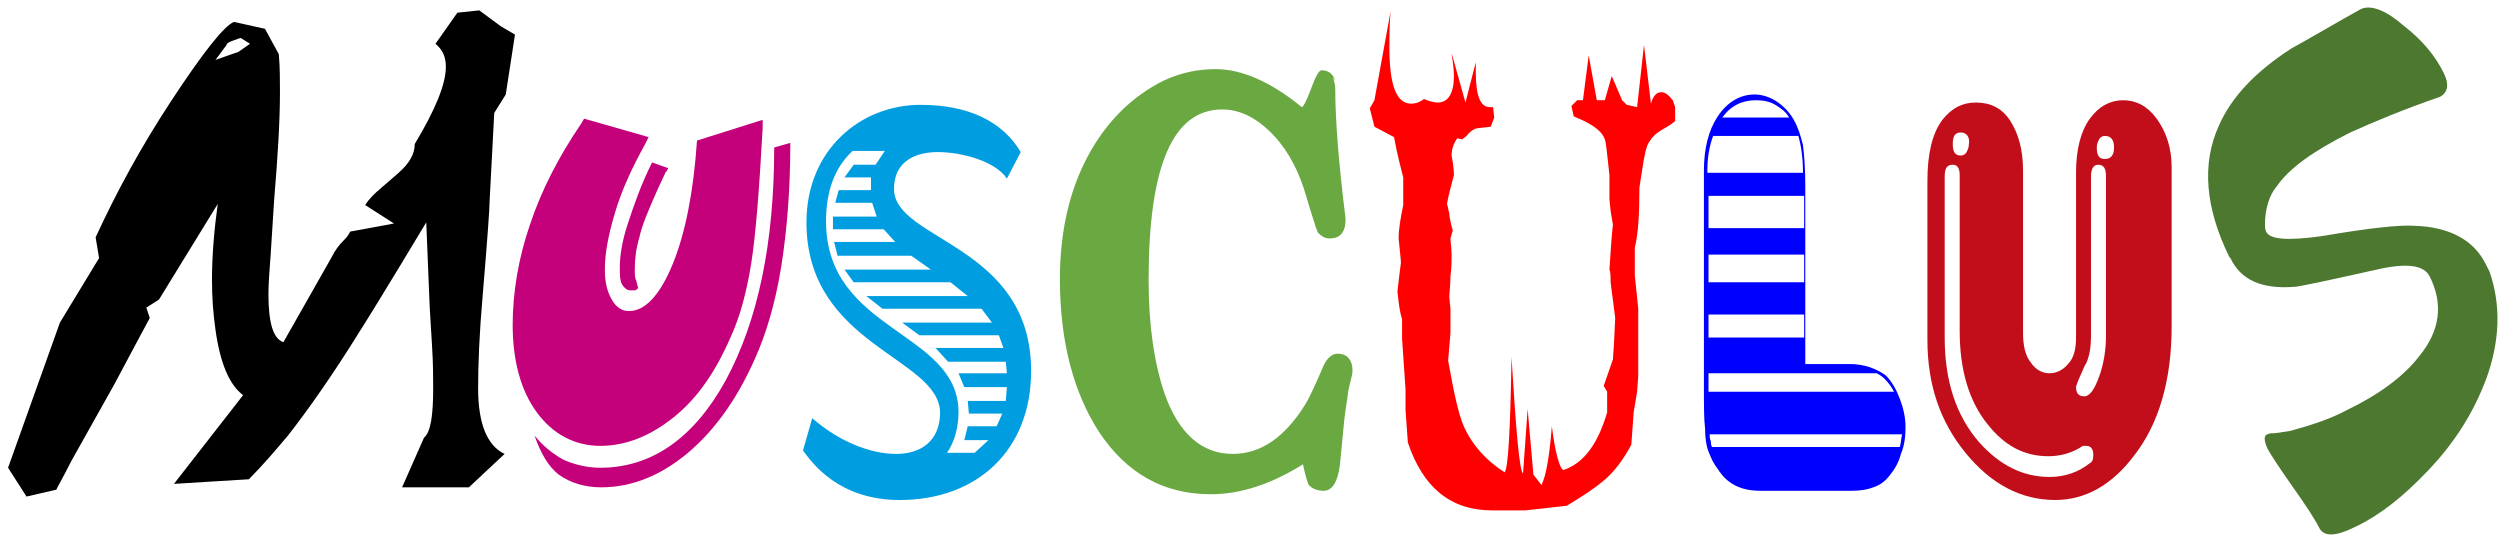 <?xml version="1.0" encoding="utf-8"?>
<!-- Generator: Adobe Illustrator 15.1.0, SVG Export Plug-In . SVG Version: 6.00 Build 0)  -->
<!DOCTYPE svg PUBLIC "-//W3C//DTD SVG 1.1//EN" "http://www.w3.org/Graphics/SVG/1.1/DTD/svg11.dtd">
<svg version="1.1" id="Vrstva_2" xmlns:x="http://ns.adobe.com/Extensibility/1.0/" xmlns:i="http://ns.adobe.com/AdobeIllustrator/10.0/" xmlns:graph="http://ns.adobe.com/Graphs/1.0/"
	 xmlns="http://www.w3.org/2000/svg" xmlns:xlink="http://www.w3.org/1999/xlink" xmlns:a="http://ns.adobe.com/AdobeSVGViewerExtensions/3.0/"
	 x="0px" y="0px" width="217px" height="46.6px" viewBox="0 0 217 46.6" enable-background="new 0 0 217 46.6" xml:space="preserve"
	>
<g>
	<path d="M31.7,17.8c0.3-0.5,0.8-1,1.4-1.5l1.5-1.3c0.9-0.8,1.4-1.6,1.4-2.5c1.8-3,2.7-5.2,2.7-6.7c0-0.9-0.3-1.5-0.9-2l1.9-2.7
		l1.9-0.2l1.9,1.4l1.2,0.7l-0.8,5.2l-1,1.6l-0.4,7.6c0,0.7-0.2,3.4-0.6,8.2c-0.3,3.4-0.4,6.1-0.4,8.1c0,3.1,0.8,5,2.3,5.7l-3.1,2.9
		h-5.8l1.9-4.3c0.6-0.5,0.8-2,0.8-4.3c0-0.9,0-2.1-0.1-3.7l-0.2-3.3l-0.3-7.4c-3.6,6-5.6,9.2-5.8,9.5c-2.3,3.7-4.4,6.7-6.2,9
		c-1.1,1.3-2.2,2.6-3.4,3.8L15.1,42l6-7.7c-1.2-0.9-2-2.8-2.4-5.7c-0.2-1.4-0.3-2.8-0.3-4.3c0-2.2,0.2-4.4,0.5-6.6l-5.1,8.3
		l-1.1,0.7l0.3,0.9c-0.6,1.1-1.6,3-3.1,5.8L6.2,40c-0.8,1.6-1.3,2.4-1.3,2.5l-2.6,0.6l-1.6-2.5l4.5-12.6l3.4-5.6l-0.3-1.8
		c1.8-3.9,3.9-7.8,6.6-11.9c2.7-4.1,4.5-6.4,5.4-6.8L23,2.5l1.2,2.2c0.1,1.1,0.1,2.2,0.1,3.3c0,2.6-0.2,5.7-0.5,9.3L23.5,22
		c-0.1,1.4-0.2,2.6-0.2,3.5c0,2.5,0.4,3.9,1.3,4.2l4.2-7.4c0.3-0.6,0.6-1,1-1.4c0.2-0.2,0.4-0.4,0.6-0.8l3.8-0.7L31.7,17.8z
		 M18.7,5.2l2-0.7l1-0.7l-0.8-0.5c-0.1,0-0.3,0.1-0.6,0.2c-0.3,0.1-0.5,0.2-0.6,0.3c0,0.1-0.2,0.3-0.4,0.6L18.7,5.2z"/>
</g>
<g>
	<path fill="#C4007A" d="M50.7,10.3l5.6,1.6l-0.3,0.6c-1.1,2-2,3.9-2.6,5.9c-0.6,2-0.9,3.6-0.9,5c0,1.1,0.2,1.9,0.6,2.6
		c0.4,0.7,0.9,1,1.5,1c1.4,0,2.7-1.4,3.8-4.1c1.1-2.7,1.8-6.3,2.1-10.7l5.7-1.8l0,0.7c-0.3,5.4-0.6,9.3-1,11.8
		c-0.4,2.5-1,4.7-1.8,6.4c-1.3,3-2.9,5.3-4.9,6.9c-2,1.6-4.1,2.5-6.4,2.5c-2.2,0-4.1-1-5.5-2.9c-1.4-1.9-2.1-4.5-2.1-7.6
		c0-2.8,0.5-5.8,1.5-8.7c1-3,2.5-5.9,4.4-8.7L50.7,10.3z M67.2,12.8l1.4-0.4c0,4.1-0.3,7.7-0.8,10.8c-0.5,3.1-1.3,5.8-2.3,8
		c-1.6,3.6-3.6,6.3-5.9,8.2s-4.8,2.9-7.4,2.9c-1.5,0-2.7-0.4-3.7-1.1c-0.9-0.7-1.6-1.9-2.1-3.4c0.7,0.9,1.6,1.6,2.5,2.1
		c0.9,0.4,2,0.7,3.2,0.7c4.4,0,8.1-2.5,10.9-7.6C65.8,27.8,67.2,21.1,67.2,12.8z M56.6,14.1l1.4,0.5c0,0.1-0.1,0.1-0.1,0.2
		c0,0.1-0.1,0.1-0.1,0.1l-0.7,1.5c-0.8,1.8-1.4,3.2-1.6,4.2c-0.3,1-0.4,1.9-0.4,2.8c0,0.4,0,0.7,0.1,0.9s0.1,0.5,0.2,0.7
		c-0.1,0.1-0.2,0.2-0.3,0.2c-0.1,0-0.2,0-0.4,0c-0.3,0-0.5-0.2-0.7-0.5c-0.2-0.4-0.2-0.8-0.2-1.5c0-1,0.2-2.3,0.7-3.8
		S55.6,16.1,56.6,14.1z"/>
</g>
<g>
	<path fill="#009DE0" d="M78.1,43.4c-5.3,0-7.6-3.2-8.4-4.3l0.8-2.8c2.3,2,5,3.1,7.3,3.1c2.1,0,3.8-1.1,3.8-3.6
		C81.5,31,70,30,70,19.3c0-6.3,4.7-10.2,9.9-10.2c4.1,0,7.1,1.4,8.7,4.1l-1.2,2.3c-1-1.5-3.9-2.3-6-2.3c-1.8,0-3.8,0.7-3.8,3.2
		c0,4.5,11.9,4.8,11.9,15.8C89.5,39.1,84.8,43.4,78.1,43.4z M87.3,31.4h-5l-1.1-1.2h5.9l-0.4-1.1h-6.9L78.3,28h7.8l-0.9-1.2h-8.6
		l-1.4-1.1h8.8l-1.5-1.2h-8.4l-0.8-1.1h7.5l-1.7-1.2h-6.4l-0.3-1.2h5.3l-1-1.1h-4.4l0-1.1h3.8l-0.4-1.2h-3.2l0.3-1.1h2.8l0-1.1h-2.3
		l0.8-1.1h1.9l0.8-1.2h-2.8c-1.5,1.4-2.3,3.4-2.3,6.1c0,9.6,11.4,9.5,11.5,16.5c0,1.3-0.3,2.6-1,3.6h2.4l1.2-1.1h-2.1l0.3-1.2h2.5
		l0.5-1.1h-2.9l-0.1-1.1h3.3l0.1-1.2h-3.7l-0.5-1.2h4.2L87.3,31.4z"/>
</g>
<g>
	<path fill="#6AA842" d="M114.9,42.6c-0.6,0-1-0.2-1.3-0.5c-0.1-0.2-0.3-0.8-0.5-1.8c-2.7,1.7-5.4,2.6-8,2.6c-4.1,0-7.3-1.8-9.7-5.4
		c-2.2-3.4-3.4-7.8-3.4-13.3c0-4,0.8-7.6,2.4-10.6c1.6-3,3.8-5.2,6.6-6.6c1.5-0.7,3-1,4.5-1c2.3,0,4.8,1.1,7.5,3.3
		c0.1,0,0.4-0.5,0.8-1.6c0.4-1.1,0.7-1.6,0.9-1.6c0.6,0,1,0.3,1.2,0.9l-0.2-0.3c0.1,0.3,0.2,0.7,0.2,1c0,2.7,0.3,6.5,0.9,11.3
		c0,1.2-0.5,1.7-1.4,1.7c-0.4,0-0.7-0.2-1-0.5l-0.2-0.5c-0.1-0.4-0.4-1.2-0.8-2.6c-0.6-2.1-1.5-3.9-2.8-5.3
		c-1.4-1.5-2.9-2.3-4.5-2.3c-4.3,0-6.4,4.9-6.4,14.8c0,4,0.5,7.3,1.4,9.9c1.2,3.4,3.2,5.2,5.9,5.2c2.4,0,4.5-1.4,6.3-4.3
		c0.2-0.3,0.8-1.5,1.6-3.4c0.3-0.6,0.7-1,1.2-1c0.8,0,1.3,0.5,1.3,1.5c0,0.2-0.1,0.6-0.2,1s-0.2,0.8-0.2,1c-0.1,0.8-0.3,1.8-0.4,3.1
		l-0.3,3.1C116.1,41.9,115.6,42.6,114.9,42.6z"/>
</g>
<g>
	<path fill="#FF0000" d="M131.2,31c0.4,6.6,0.7,9.9,1,10.1l0.4-5.6l0.5,5.7l0.7,0.9c0.4-0.8,0.7-2.5,0.9-5.1c0.3,2.4,0.7,3.7,1,3.8
		c1.8-0.6,3-2.3,3.8-5V34l-0.3-0.5l0.8-2.3l0.1-1.5l0.1-2.1l-0.4-3.1c0-0.5,0-0.9-0.1-1.1c0.1-1.7,0.2-3,0.3-3.9l-0.2-1.2l-0.1-1
		v-2.1c-0.2-1.8-0.3-2.9-0.4-3.1c-0.2-0.6-0.8-1.1-1.8-1.6l-0.9-0.4l-0.2-0.9l0.5-0.5h0.5l0.5-3.9l0.7,3.9l0.7,0l0.6-2.1l0.9,2.1
		l0.4,0.4l0.9,0.2l0.6-5.4l0.6,5.1c0.2-0.7,0.5-1,0.9-1c0.3,0,0.6,0.2,1,0.7l0.2,0.6v1.2c-0.2,0.2-0.5,0.4-1.2,0.8
		c-0.5,0.3-0.8,0.6-1.1,1.1c-0.2,0.3-0.4,1.2-0.6,2.6l-0.2,1.3c0,2.3-0.1,4-0.4,5.2v2.4l0.3,2.9v2.6l0,1.1v2.1l-0.1,1.4l-0.3,1.8
		l-0.2,2.8c-0.7,1.3-1.5,2.4-2.5,3.2c-0.6,0.5-1.6,1.2-3.1,2.1l-3.6,0.4h-2.9c-3.6,0-6-2-7.3-5.9l-0.2-2.8v-1.8l-0.3-4.4v-1.7
		c-0.2-0.6-0.3-1.4-0.4-2.4c0.1-0.9,0.2-1.8,0.3-2.5c0-0.3-0.1-1-0.2-2.1c0-0.9,0.2-1.9,0.4-2.9v-2.4c-0.2-0.8-0.5-1.9-0.8-3.5
		l-1.7-0.9l-0.4-1.6l0.4-0.7l1.4-7.7c-0.1,1.2-0.1,2.2-0.1,3.1c0,3.3,0.6,4.9,1.9,4.9c0.3,0,0.7-0.1,1.1-0.4
		c0.5,0.2,0.9,0.3,1.2,0.3c0.9,0,1.4-0.8,1.4-2.3c0-0.6-0.1-1.2-0.2-2l1.2,4.3l0.9-3.5c0,0.3,0,0.6,0,0.9c0,2,0.4,3,1.2,3
		c0.1,0,0.2,0,0.3,0l0.1,0.9l-0.3,0.8c-0.7,0.1-1.2,0.1-1.4,0.2c-0.2,0.1-0.5,0.3-0.7,0.6l-0.4,0.3l-0.4-0.1
		c-0.3,0.4-0.5,0.9-0.5,1.5c0.2,1,0.2,1.6,0.2,1.7c-0.3,1.1-0.5,1.9-0.6,2.5c0.1,0.3,0.1,0.5,0.2,0.8c0,0.3,0.1,0.8,0.3,1.5
		l-0.2,0.7c0,0.3,0.1,0.8,0.1,1.5c0,0.4,0,1-0.1,1.8c0,0.8-0.1,1.4-0.1,1.8l0.1,1v2.1l-0.2,2.4c0.5,2.8,0.9,4.7,1.4,5.8
		c0.7,1.5,1.8,2.8,3.5,3.9C130.9,40.7,131.1,37.4,131.2,31z"/>
</g>
<g>
	<path fill="#0000FF" d="M156.8,31.6h3.8c1.2,0,2.3,0.4,3.1,1c0.5,0.5,0.9,1.2,1.2,2c0.3,0.8,0.5,1.6,0.5,2.5c0,0.8-0.1,1.6-0.4,2.3
		c-0.2,0.8-0.6,1.4-1,1.9c-0.4,0.5-0.8,0.8-1.4,1c-0.5,0.2-1.1,0.3-1.9,0.3h-7.9c-1.7,0-2.9-0.6-3.7-1.9c-0.4-0.5-0.6-1-0.8-1.5
		c-0.2-0.5-0.3-1.2-0.3-2c-0.1-0.8-0.1-2-0.1-3.6V14.8c0-1.9,0.4-3.5,1.2-4.7c0.8-1.2,1.9-1.9,3.2-1.9c0.6,0,1.3,0.2,1.9,0.6
		s1.1,0.9,1.5,1.6c0.4,0.7,0.6,1.4,0.8,2.2c0.1,0.8,0.2,2,0.2,3.5V31.6z M156.1,11.8h-7.4c-0.3,0.8-0.5,1.8-0.5,3V15h8.3
		C156.5,13.6,156.3,12.5,156.1,11.8z M148.3,17v2.8h8.3V17H148.3z M148.3,22.1v2.4h8.3v-2.4H148.3z M148.3,27.3v2h8.3v-2H148.3z
		 M148.3,34h16.1c-0.2-0.4-0.5-0.8-0.8-1.1c-0.1-0.1-0.3-0.3-0.7-0.5h-14.6v1.2V34z M148.6,38.8h16.3c0.1-0.3,0.1-0.6,0.2-1.1h-16.7
		c0,0.2,0,0.4,0.1,0.6C148.5,38.4,148.5,38.6,148.6,38.8z M152.4,8.7c-1.2,0-2.2,0.5-2.9,1.5h5.8c-0.3-0.5-0.7-0.8-1.2-1.1
		S153,8.7,152.4,8.7z"/>
</g>
<g>
	<path fill="#C20E1A" d="M167.3,15.7c0-2.3,0.4-4.1,1.3-5.3c0.8-1,1.7-1.5,2.9-1.5c1.3,0,2.3,0.5,3,1.6c0.7,1.1,1.1,2.5,1.1,4.3
		v14.1c0,1.1,0.2,2,0.7,2.6c0.4,0.6,1,0.9,1.6,0.9c0.6,0,1.2-0.3,1.6-0.8c0.5-0.5,0.7-1.3,0.7-2.3V15c0-2,0.4-3.6,1.2-4.7
		c0.8-1.1,1.8-1.6,2.9-1.6c1.1,0,2.1,0.5,2.9,1.6s1.3,2.5,1.3,4.2v13.8c0,4.7-1.1,8.5-3.3,11.3c-1.9,2.5-4.2,3.8-6.8,3.8
		c-3,0-5.6-1.4-7.8-4.1c-2.2-2.7-3.3-5.9-3.3-9.8V15.7z M168.8,15.3v14c0,3.8,1,6.8,3,9.1c1.8,2,3.8,3,6.1,3c1.3,0,2.5-0.4,3.5-1.2
		c0.2-0.1,0.3-0.3,0.3-0.7c0-0.5-0.2-0.8-0.6-0.8h-0.3c-0.9,0.6-1.9,0.9-3,0.9c-2.1,0-3.8-0.9-5.3-2.8c-1.6-2-2.4-4.7-2.4-8.1V15.2
		c0-0.6-0.2-0.9-0.6-0.9C169,14.3,168.8,14.6,168.8,15.3z M170.2,11.5c-0.5,0-0.7,0.3-0.7,1c0,0.7,0.2,1,0.7,1
		c0.2,0,0.4-0.1,0.5-0.3c0.1-0.2,0.2-0.4,0.2-0.7C171,11.9,170.7,11.5,170.2,11.5z M181.5,15.3v13.8c0,0.9-0.1,1.7-0.4,2.4
		c-0.1,0.1-0.3,0.6-0.7,1.5c-0.1,0.3-0.2,0.5-0.2,0.6c0,0.5,0.2,0.8,0.7,0.8c0.5,0,0.9-0.6,1.3-1.7c0.4-1.1,0.6-2.3,0.6-3.6V15.3
		c0-0.7-0.2-1-0.7-1C181.7,14.3,181.5,14.7,181.5,15.3z M182.7,11.8c-0.2,0-0.4,0.1-0.5,0.3c-0.1,0.2-0.2,0.4-0.2,0.7
		c0,0.7,0.2,1,0.7,1c0.5,0,0.8-0.3,0.8-1C183.5,12.1,183.2,11.8,182.7,11.8z"/>
</g>
<g>
	<path fill="#4C7830" d="M196.6,19.5c0,0.2,0,0.4,0.1,0.6c0.3,0.7,1.9,0.8,4.8,0.4c4.1-0.7,6.8-1,8.1-0.9c3.1,0.1,5.2,1.3,6.2,3.4
		l0.3,0.6c1,2.9,0.9,6-0.3,9.3c-1.1,2.9-2.7,5.5-5.1,8c-2.1,2.2-4.1,3.8-6.2,4.8c-1.8,0.9-2.8,0.9-3.2,0.1c-0.4-0.8-1.2-2-2.4-3.7
		c-1.2-1.7-1.9-2.8-2.1-3.2c-0.3-0.7-0.3-1.1,0-1.2c0.2-0.1,0.4-0.1,0.6-0.1c0.2,0,0.7-0.1,1.4-0.2c1.8-0.5,3.4-1,4.9-1.8
		c2.9-1.4,5-3,6.3-4.7c1.8-2.2,2.1-4.5,0.9-6.9c-0.5-1-2-1.2-4.6-0.6c-4.5,1-6.8,1.5-7.2,1.5c-2.8,0.2-4.6-0.6-5.5-2.5l-0.1-0.1
		c-2.1-4.3-2.4-8.1-0.9-11.4c1.1-2.5,3.2-4.7,6.3-6.7c2-1.1,4-2.3,6-3.4c0.8-0.4,2.1,0,3.7,1.4c1.7,1.3,2.8,2.7,3.5,4.1
		c0.5,1,0.4,1.7-0.3,2.1c-3.2,1.1-5.8,2.2-7.8,3.1c-3.2,1.6-5.3,3.1-6.4,4.7C197,16.9,196.6,18.1,196.6,19.5z"/>
</g>
</svg>
